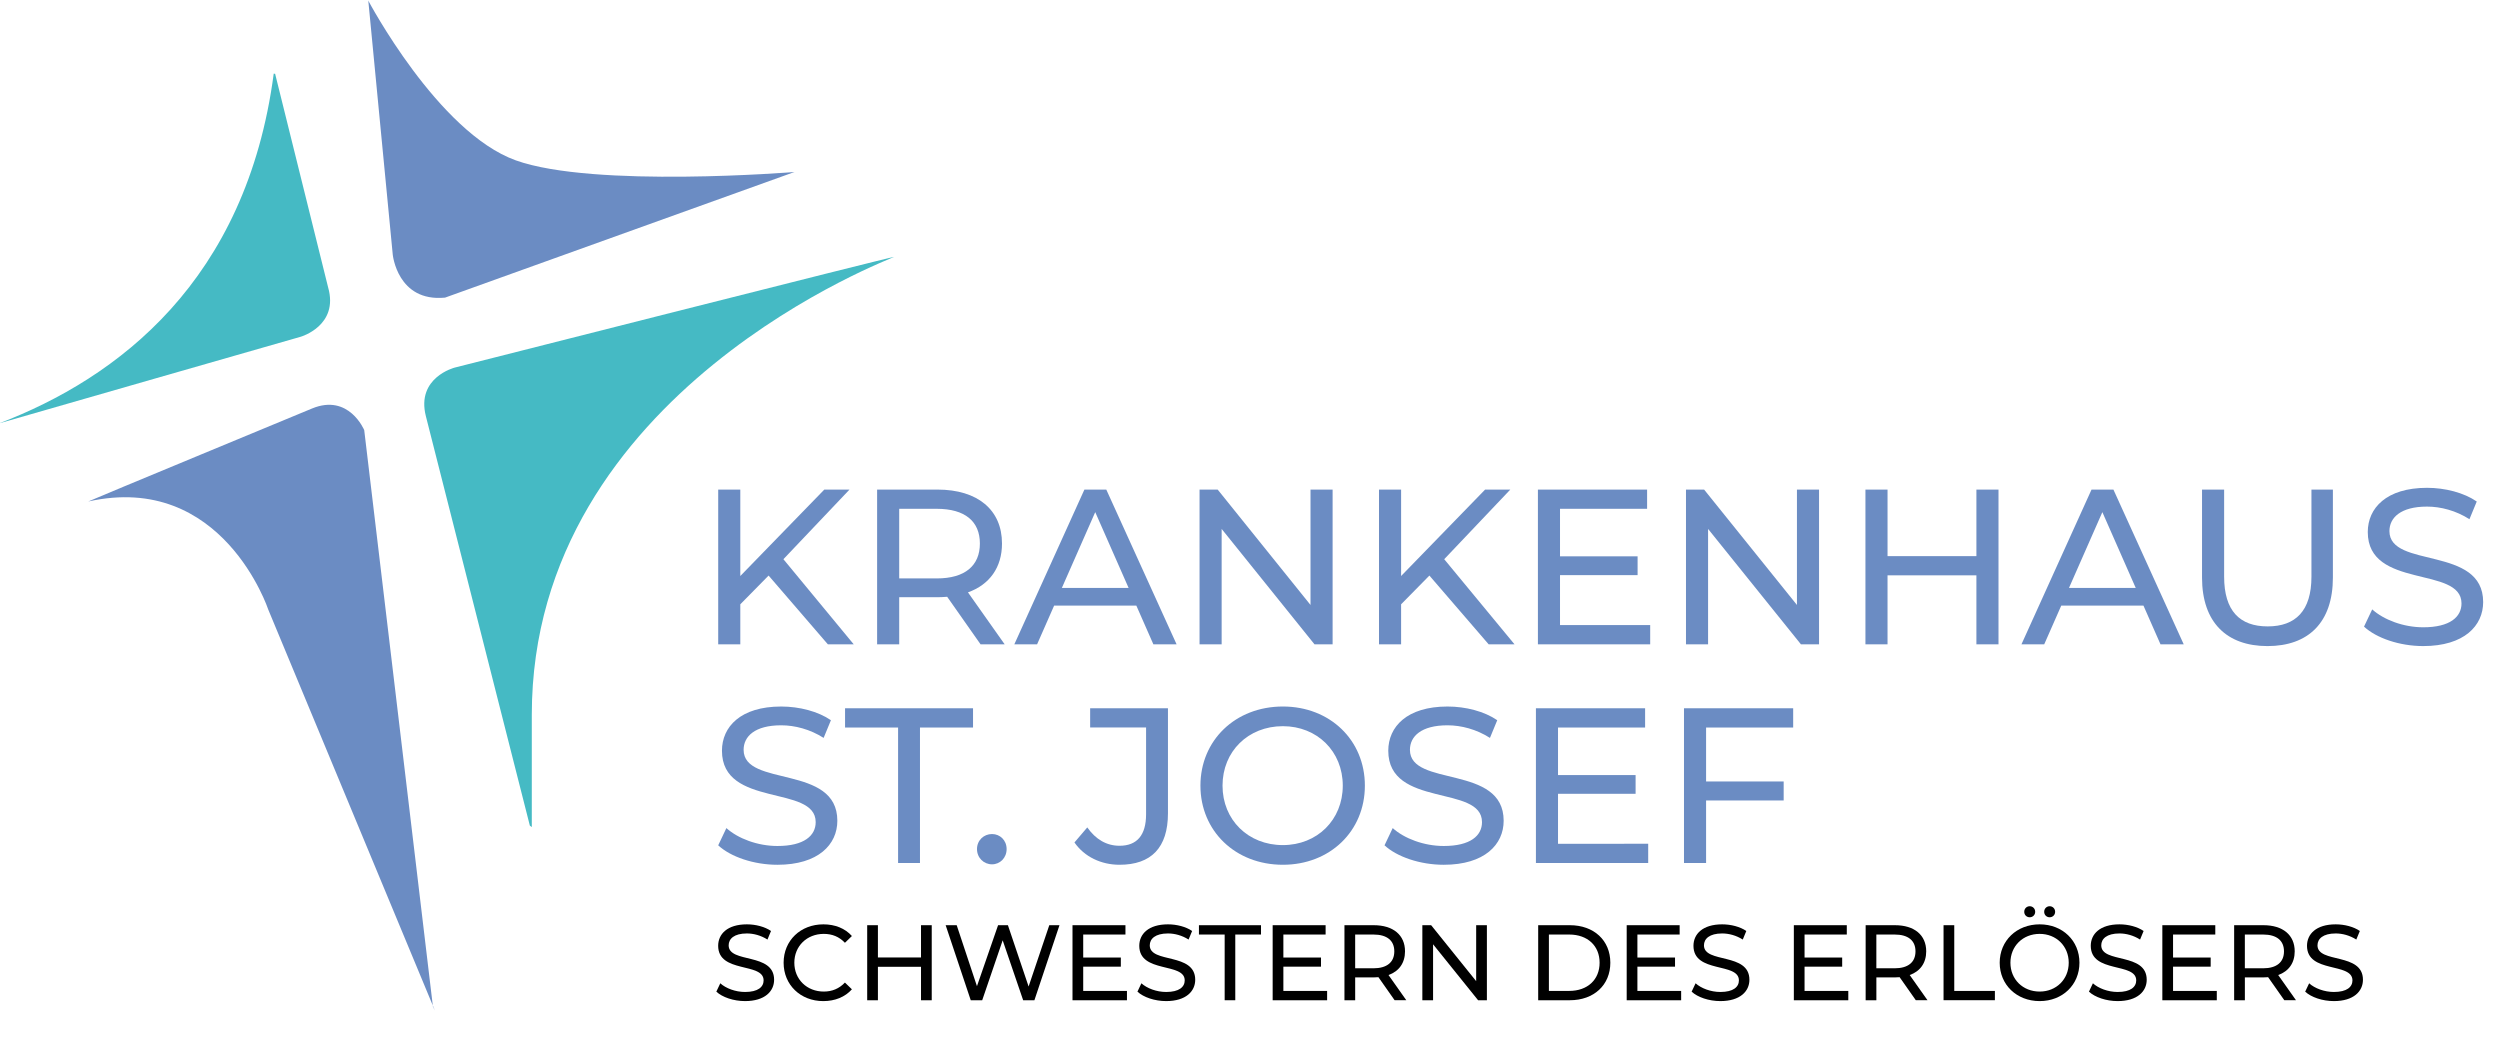 <?xml version="1.0" encoding="UTF-8"?>
<!-- Generator: Adobe Illustrator 28.1.0, SVG Export Plug-In . SVG Version: 6.00 Build 0)  -->
<svg xmlns="http://www.w3.org/2000/svg" xmlns:xlink="http://www.w3.org/1999/xlink" version="1.1" id="Ebene_1" x="0px" y="0px" viewBox="0 0 227.981 95.391" style="enable-background:new 0 0 227.981 95.391;" xml:space="preserve">
<style type="text/css">
	.st0{display:none;}
	.st1{display:inline;}
	.st2{fill:#6B8CC3;}
	.st3{display:inline;fill:#6B8CC3;}
	.st4{display:inline;fill:#45BAC4;}
	.st5{fill:#45BAC4;}
</style>
<g class="st0">
	<g class="st1">
		<path d="M65.324,67.486l0.32-0.674c0.45,0.406,1.22,0.7,1.998,0.7    c1.046,0,1.496-0.406,1.496-0.934c0-1.478-3.666-0.545-3.666-2.793    c0-0.934,0.726-1.729,2.317-1.729c0.709,0,1.444,0.19,1.946,0.536l-0.285,0.692    c-0.527-0.337-1.124-0.493-1.66-0.493c-1.029,0-1.47,0.432-1.47,0.96    c0,1.479,3.666,0.553,3.666,2.776c0,0.925-0.744,1.721-2.343,1.721    C66.716,68.246,65.808,67.935,65.324,67.486z"></path>
		<path d="M70.752,65.151c0-1.79,1.366-3.096,3.208-3.096    c0.934,0,1.747,0.32,2.3,0.942l-0.562,0.545    c-0.467-0.493-1.038-0.718-1.703-0.718c-1.366,0-2.378,0.986-2.378,2.326    c0,1.34,1.012,2.326,2.378,2.326c0.666,0,1.237-0.233,1.703-0.726l0.562,0.545    c-0.553,0.623-1.366,0.951-2.309,0.951C72.117,68.246,70.752,66.941,70.752,65.151    z"></path>
		<path d="M82.698,62.125v6.053h-0.865v-2.698h-3.476v2.698h-0.865v-6.053h0.865v2.603    h3.476v-2.603H82.698z"></path>
		<path d="M93.002,62.125l-2.023,6.053h-0.908l-1.652-4.834l-1.651,4.834h-0.925    l-2.024-6.053h0.891l1.634,4.92l1.703-4.92h0.795l1.669,4.946l1.669-4.946    H93.002z"></path>
		<path d="M98.445,67.425v0.752H94.053v-6.053h4.271v0.752H94.918v1.859h3.035v0.735    H94.918v1.954H98.445z"></path>
		<path d="M99.29,67.486l0.32-0.674c0.45,0.406,1.22,0.7,1.998,0.7    c1.046,0,1.496-0.406,1.496-0.934c0-1.478-3.666-0.545-3.666-2.793    c0-0.934,0.726-1.729,2.317-1.729c0.709,0,1.444,0.19,1.946,0.536l-0.285,0.692    c-0.527-0.337-1.124-0.493-1.66-0.493c-1.029,0-1.47,0.432-1.47,0.96    c0,1.479,3.666,0.553,3.666,2.776c0,0.925-0.744,1.721-2.343,1.721    C100.683,68.246,99.775,67.935,99.29,67.486z"></path>
		<path d="M106.326,62.877h-2.075v-0.752h5.006v0.752h-2.075v5.3h-0.856V62.877z"></path>
		<path d="M114.59,67.425v0.752h-4.392v-6.053h4.271v0.752h-3.407v1.859h3.035v0.735    h-3.035v1.954H114.59z"></path>
		<path d="M120.035,68.177l-1.306-1.859c-0.121,0.009-0.251,0.017-0.38,0.017h-1.496    v1.842h-0.865v-6.053h2.361c1.574,0,2.525,0.796,2.525,2.11    c0,0.934-0.484,1.608-1.331,1.911l1.435,2.032H120.035z M120.009,64.235    c0-0.865-0.58-1.358-1.687-1.358h-1.47v2.724h1.47    C119.429,65.601,120.009,65.099,120.009,64.235z"></path>
		<path d="M127.477,62.125v6.053h-0.709l-3.632-4.514v4.514h-0.865v-6.053h0.709    l3.632,4.514v-4.514H127.477z"></path>
		<path d="M131.615,62.125h2.551c1.946,0,3.269,1.228,3.269,3.026    c0,1.798-1.323,3.026-3.269,3.026h-2.551V62.125z M134.114,67.425    c1.496,0,2.456-0.917,2.456-2.274c0-1.358-0.96-2.274-2.456-2.274h-1.634v4.548    H134.114z"></path>
		<path d="M143.146,67.425v0.752h-4.392v-6.053h4.271v0.752h-3.407v1.859h3.035v0.735    h-3.035v1.954H143.146z"></path>
		<path d="M143.991,67.486l0.32-0.674c0.45,0.406,1.22,0.7,1.998,0.7    c1.046,0,1.496-0.406,1.496-0.934c0-1.478-3.666-0.545-3.666-2.793    c0-0.934,0.726-1.729,2.317-1.729c0.709,0,1.444,0.19,1.946,0.536l-0.285,0.692    c-0.527-0.337-1.124-0.493-1.66-0.493c-1.029,0-1.47,0.432-1.47,0.96    c0,1.479,3.666,0.553,3.666,2.776c0,0.925-0.744,1.721-2.343,1.721    C145.383,68.246,144.476,67.935,143.991,67.486z"></path>
		<path d="M156.629,67.425v0.752h-4.392v-6.053h4.271v0.752h-3.407v1.859h3.035v0.735    h-3.035v1.954H156.629z"></path>
		<path d="M162.074,68.177l-1.306-1.859c-0.121,0.009-0.251,0.017-0.38,0.017h-1.496    v1.842h-0.865v-6.053h2.361c1.574,0,2.525,0.796,2.525,2.11    c0,0.934-0.484,1.608-1.331,1.911l1.435,2.032H162.074z M162.048,64.235    c0-0.865-0.58-1.358-1.687-1.358h-1.47v2.724h1.47    C161.468,65.601,162.048,65.099,162.048,64.235z"></path>
		<path d="M164.311,62.125h0.865v5.3h3.277v0.752h-4.142V62.125z"></path>
		<path d="M168.84,65.151c0-1.773,1.366-3.096,3.225-3.096    c1.842,0,3.208,1.314,3.208,3.096c0,1.781-1.366,3.095-3.208,3.095    C170.205,68.246,168.84,66.924,168.84,65.151z M174.408,65.151    c0-1.34-1.003-2.326-2.343-2.326c-1.357,0-2.36,0.986-2.36,2.326    c0,1.34,1.003,2.326,2.36,2.326C173.405,67.477,174.408,66.491,174.408,65.151z     M170.819,61.044c0-0.259,0.199-0.449,0.441-0.449    c0.242,0,0.441,0.19,0.441,0.449c0,0.26-0.199,0.441-0.441,0.441    C171.018,61.485,170.819,61.303,170.819,61.044z M172.428,61.044    c0-0.259,0.199-0.449,0.441-0.449c0.242,0,0.441,0.19,0.441,0.449    c0,0.26-0.199,0.441-0.441,0.441C172.627,61.485,172.428,61.303,172.428,61.044z"></path>
		<path d="M176.039,67.486l0.32-0.674c0.45,0.406,1.22,0.7,1.998,0.7    c1.046,0,1.496-0.406,1.496-0.934c0-1.478-3.666-0.545-3.666-2.793    c0-0.934,0.726-1.729,2.317-1.729c0.709,0,1.444,0.19,1.946,0.536l-0.285,0.692    c-0.527-0.337-1.124-0.493-1.66-0.493c-1.029,0-1.47,0.432-1.47,0.96    c0,1.479,3.666,0.553,3.666,2.776c0,0.925-0.744,1.721-2.343,1.721    C177.431,68.246,176.523,67.935,176.039,67.486z"></path>
		<path d="M186.352,67.425v0.752h-4.392v-6.053h4.271v0.752h-3.407v1.859h3.035v0.735    h-3.035v1.954H186.352z"></path>
		<path d="M191.797,68.177l-1.306-1.859c-0.121,0.009-0.251,0.017-0.38,0.017h-1.496    v1.842h-0.865v-6.053h2.361c1.574,0,2.525,0.796,2.525,2.11    c0,0.934-0.484,1.608-1.331,1.911l1.435,2.032H191.797z M191.771,64.235    c0-0.865-0.58-1.358-1.687-1.358h-1.47v2.724h1.47    C191.191,65.601,191.771,65.099,191.771,64.235z"></path>
		<path d="M193.48,67.486l0.32-0.674c0.45,0.406,1.22,0.7,1.998,0.7    c1.046,0,1.496-0.406,1.496-0.934c0-1.478-3.666-0.545-3.666-2.793    c0-0.934,0.726-1.729,2.317-1.729c0.709,0,1.444,0.19,1.946,0.536l-0.285,0.692    c-0.527-0.337-1.124-0.493-1.66-0.493c-1.029,0-1.47,0.432-1.47,0.96    c0,1.479,3.666,0.553,3.666,2.776c0,0.925-0.744,1.721-2.343,1.721    C194.872,68.246,193.964,67.935,193.48,67.486z"></path>
	</g>
	<g class="st1">
		<path class="st2" d="M69.539,51.563l-2.282,2.318v3.227h-1.783V44.627h1.783v6.971    l6.775-6.971h2.033l-5.331,5.616l5.669,6.864h-2.086L69.539,51.563z"></path>
		<path class="st2" d="M86.636,57.108l-2.693-3.833c-0.25,0.018-0.517,0.036-0.784,0.036    h-3.084v3.797h-1.783V44.627h4.867c3.245,0,5.206,1.64,5.206,4.35    c0,1.925-0.999,3.316-2.746,3.94l2.959,4.19H86.636z M86.582,48.978    c0-1.783-1.194-2.799-3.476-2.799h-3.031v5.616h3.031    C85.388,51.795,86.582,50.761,86.582,48.978z"></path>
		<path class="st2" d="M99.203,53.988h-6.632l-1.373,3.12h-1.836l5.652-12.48h1.765    l5.669,12.48h-1.872L99.203,53.988z M98.579,52.561l-2.692-6.115l-2.692,6.115    H98.579z"></path>
		<path class="st2" d="M115.033,44.627v12.48h-1.462l-7.488-9.307v9.307h-1.783V44.627    h1.462l7.488,9.307v-9.307H115.033z"></path>
		<path class="st2" d="M122.84,51.563l-2.282,2.318v3.227h-1.783V44.627h1.783v6.971    l6.775-6.971h2.033l-5.331,5.616l5.669,6.864h-2.086L122.84,51.563z"></path>
		<path class="st2" d="M140.649,55.556v1.551h-9.057V44.627h8.807v1.551h-7.025v3.833    h6.258v1.515h-6.258v4.029H140.649z"></path>
		<path class="st2" d="M154.268,44.627v12.48h-1.462l-7.488-9.307v9.307h-1.783V44.627    h1.462l7.488,9.307v-9.307H154.268z"></path>
		<path class="st2" d="M168.743,44.627v12.48h-1.783v-5.563h-7.168v5.563h-1.782V44.627    h1.782v5.367h7.168v-5.367H168.743z"></path>
		<path class="st2" d="M180.437,53.988h-6.632l-1.373,3.12h-1.836l5.652-12.48h1.765    l5.669,12.48h-1.872L180.437,53.988z M179.813,52.561l-2.692-6.115l-2.692,6.115    H179.813z"></path>
		<path class="st2" d="M185.16,51.723v-7.096h1.783v7.025    c0,2.763,1.266,4.012,3.512,4.012c2.246,0,3.53-1.248,3.53-4.012v-7.025h1.73    v7.096c0,3.619-1.979,5.527-5.277,5.527C187.157,57.25,185.16,55.343,185.16,51.723    z"></path>
		<path class="st2" d="M198.226,55.681l0.659-1.391c0.927,0.838,2.514,1.444,4.118,1.444    c2.158,0,3.084-0.838,3.084-1.925c0-3.049-7.56-1.123-7.56-5.759    c0-1.925,1.498-3.566,4.778-3.566c1.462,0,2.977,0.392,4.011,1.105l-0.588,1.426    c-1.088-0.695-2.318-1.016-3.423-1.016c-2.122,0-3.031,0.892-3.031,1.979    c0,3.049,7.56,1.141,7.56,5.723c0,1.908-1.533,3.548-4.832,3.548    C201.097,57.25,199.224,56.608,198.226,55.681z"></path>
		<path class="st2" d="M214.091,55.681l0.659-1.391c0.927,0.838,2.514,1.444,4.118,1.444    c2.158,0,3.084-0.838,3.084-1.925c0-3.049-7.56-1.123-7.56-5.759    c0-1.925,1.498-3.566,4.778-3.566c1.462,0,2.977,0.392,4.011,1.105l-0.588,1.426    c-1.088-0.695-2.318-1.016-3.423-1.016c-2.122,0-3.031,0.892-3.031,1.979    c0,3.049,7.56,1.141,7.56,5.723c0,1.908-1.533,3.548-4.832,3.548    C216.962,57.25,215.089,56.608,214.091,55.681z"></path>
		<path class="st2" d="M228.602,46.178h-4.279v-1.551h10.323v1.551h-4.279v10.929h-1.765    V46.178z"></path>
		<path class="st2" d="M234.966,55.985c0-0.713,0.552-1.213,1.212-1.213    c0.642,0,1.176,0.499,1.176,1.213c0,0.713-0.534,1.23-1.176,1.23    C235.518,57.215,234.966,56.697,234.966,55.985z"></path>
		<path class="st2" d="M242.826,55.45l1.034-1.213c0.677,0.963,1.551,1.48,2.603,1.48    c1.409,0,2.14-0.856,2.14-2.532v-7.007h-4.511v-1.551h6.276v8.469    c0,2.781-1.355,4.154-3.905,4.154C244.984,57.25,243.629,56.608,242.826,55.45z"></path>
		<path class="st2" d="M252.987,50.867c0-3.655,2.817-6.383,6.65-6.383    c3.798,0,6.615,2.71,6.615,6.383c0,3.673-2.817,6.383-6.615,6.383    C255.804,57.25,252.987,54.522,252.987,50.867z M264.469,50.867    c0-2.763-2.068-4.796-4.832-4.796c-2.799,0-4.867,2.033-4.867,4.796    s2.068,4.796,4.867,4.796C262.401,55.664,264.469,53.631,264.469,50.867z"></path>
		<path class="st2" d="M267.837,55.681l0.659-1.391c0.927,0.838,2.514,1.444,4.118,1.444    c2.158,0,3.084-0.838,3.084-1.925c0-3.049-7.56-1.123-7.56-5.759    c0-1.925,1.498-3.566,4.778-3.566c1.462,0,2.977,0.392,4.011,1.105l-0.588,1.426    c-1.088-0.695-2.318-1.016-3.423-1.016c-2.122,0-3.031,0.892-3.031,1.979    c0,3.049,7.56,1.141,7.56,5.723c0,1.908-1.533,3.548-4.832,3.548    C270.707,57.25,268.835,56.608,267.837,55.681z"></path>
		<path class="st2" d="M289.104,55.556v1.551h-9.057V44.627h8.807v1.551h-7.025v3.833    h6.258v1.515h-6.258v4.029H289.104z"></path>
		<path class="st2" d="M293.774,46.178v4.35h6.258v1.533h-6.258v5.046h-1.783V44.627h8.807    v1.551H293.774z"></path>
	</g>
	<path class="st3" d="M39.661,92.157L24.471,55.608c0,0-4.161-12.617-16.429-9.874   c0.155-0.091,20.412-8.482,20.412-8.482c3.366-1.394,4.76,1.972,4.76,1.972   l6.265,52.568"></path>
	<path class="st3" d="M33.582,0.053c0,0,6.353,12.02,13.453,14.57   c7.1,2.55,25.412,1.063,25.412,1.063L40.585,27.141   c-4.351,0.419-4.77-3.932-4.77-3.932L33.566-0.147"></path>
	<path class="st4" d="M25.09,6.733l4.831,19.47c1.004,3.502-2.498,4.506-2.498,4.506   s-27.488,7.882-27.524,7.906c10.879-4.146,22.576-13.027,25.063-31.901"></path>
	<path class="st4" d="M48.496,75.425V65.183c0-29.607,33.203-41.729,33.033-41.755   C81.476,23.361,41.469,33.521,41.469,33.521s-3.531,0.897-2.634,4.427l9.483,37.341"></path>
</g>
<g>
	<path class="st2" d="M70.09,52.487l-2.58,2.621v3.648H65.495V44.646h2.015v7.882   l7.66-7.882h2.298l-6.027,6.349l6.41,7.761h-2.358L70.09,52.487z"></path>
	<path class="st2" d="M89.419,58.756l-3.044-4.334c-0.282,0.02-0.584,0.041-0.887,0.041   h-3.487v4.293h-2.015V44.646h5.503c3.669,0,5.886,1.855,5.886,4.918   c0,2.177-1.129,3.749-3.104,4.455l3.346,4.737H89.419z M89.358,49.564   c0-2.016-1.35-3.165-3.93-3.165h-3.427v6.349h3.427   C88.008,52.749,89.358,51.58,89.358,49.564z"></path>
	<path class="st2" d="M103.626,55.228h-7.498l-1.552,3.528h-2.076l6.39-14.11h1.996   l6.41,14.11h-2.117L103.626,55.228z M102.921,53.616l-3.044-6.914l-3.044,6.914   H102.921z"></path>
	<path class="st2" d="M121.524,44.646v14.11h-1.653l-8.466-10.522v10.522h-2.015V44.646   h1.653l8.466,10.522V44.646H121.524z"></path>
	<path class="st2" d="M130.35,52.487l-2.58,2.621v3.648h-2.015V44.646h2.015v7.882   l7.66-7.882h2.298l-6.027,6.349l6.41,7.761h-2.358L130.35,52.487z"></path>
	<path class="st2" d="M150.485,57.002v1.754h-10.239V44.646h9.957v1.754h-7.942v4.334   h7.075v1.713h-7.075v4.555H150.485z"></path>
	<path class="st2" d="M165.883,44.646v14.11h-1.653l-8.466-10.522v10.522h-2.015V44.646   h1.653l8.466,10.522V44.646H165.883z"></path>
	<path class="st2" d="M182.248,44.646v14.11h-2.015v-6.289h-8.104v6.289h-2.015V44.646   h2.015v6.067h8.104v-6.067H182.248z"></path>
	<path class="st2" d="M195.468,55.228h-7.498l-1.552,3.528h-2.076l6.39-14.11h1.996   l6.41,14.11h-2.117L195.468,55.228z M194.763,53.616l-3.044-6.914l-3.044,6.914   H194.763z"></path>
	<path class="st2" d="M200.808,52.669v-8.023h2.016v7.942c0,3.124,1.431,4.535,3.971,4.535   c2.54,0,3.991-1.411,3.991-4.535v-7.942h1.956v8.023   c0,4.092-2.238,6.249-5.967,6.249C203.065,58.917,200.808,56.76,200.808,52.669z"></path>
	<path class="st2" d="M215.581,57.143l0.746-1.572c1.048,0.947,2.843,1.633,4.656,1.633   c2.439,0,3.487-0.947,3.487-2.177c0-3.447-8.547-1.27-8.547-6.511   c0-2.177,1.693-4.031,5.402-4.031c1.653,0,3.366,0.443,4.535,1.249l-0.665,1.613   c-1.23-0.786-2.621-1.149-3.87-1.149c-2.399,0-3.427,1.008-3.427,2.237   c0,3.447,8.547,1.29,8.547,6.471c0,2.157-1.733,4.011-5.463,4.011   C218.826,58.917,216.709,58.191,215.581,57.143z"></path>
</g>
<g>
	<path d="M65.324,90.432l0.361-0.763c0.509,0.459,1.379,0.792,2.259,0.792   c1.183,0,1.691-0.46,1.691-1.056c0-1.671-4.144-0.616-4.144-3.157   c0-1.056,0.821-1.955,2.619-1.955c0.802,0,1.633,0.215,2.2,0.606l-0.323,0.782   c-0.596-0.381-1.27-0.557-1.877-0.557c-1.163,0-1.662,0.489-1.662,1.085   c0,1.672,4.145,0.626,4.145,3.138c0,1.046-0.841,1.945-2.649,1.945   C66.898,91.293,65.871,90.941,65.324,90.432z"></path>
	<path d="M71.46,87.793c0-2.024,1.544-3.5,3.627-3.5   c1.056,0,1.975,0.362,2.6,1.065l-0.636,0.616   c-0.528-0.557-1.173-0.811-1.926-0.811c-1.544,0-2.688,1.114-2.688,2.63   c0,1.515,1.144,2.63,2.688,2.63c0.753,0,1.398-0.264,1.926-0.821l0.636,0.616   c-0.626,0.704-1.545,1.075-2.611,1.075   C73.004,91.293,71.46,89.816,71.46,87.793z"></path>
	<path d="M84.967,84.371v6.843h-0.978V88.164h-3.93v3.05h-0.978v-6.843h0.978v2.942   h3.93v-2.942H84.967z"></path>
	<path d="M96.617,84.371l-2.287,6.843h-1.026l-1.867-5.465l-1.867,5.465h-1.046   l-2.288-6.843h1.007l1.848,5.562l1.926-5.562H91.914l1.887,5.592l1.886-5.592   H96.617z"></path>
	<path d="M102.77,90.364v0.85h-4.966v-6.843h4.829v0.85h-3.852v2.102h3.431v0.831   h-3.431v2.209H102.77z"></path>
	<path d="M103.726,90.432l0.361-0.763c0.509,0.459,1.379,0.792,2.259,0.792   c1.183,0,1.691-0.46,1.691-1.056c0-1.671-4.144-0.616-4.144-3.157   c0-1.056,0.821-1.955,2.619-1.955c0.802,0,1.633,0.215,2.2,0.606l-0.323,0.782   c-0.596-0.381-1.27-0.557-1.877-0.557c-1.163,0-1.662,0.489-1.662,1.085   c0,1.672,4.145,0.626,4.145,3.138c0,1.046-0.841,1.945-2.649,1.945   C105.3,91.293,104.273,90.941,103.726,90.432z"></path>
	<path d="M111.68,85.222h-2.346v-0.85h5.66v0.85h-2.346v5.992h-0.968V85.222z"></path>
	<path d="M121.023,90.364v0.85h-4.966v-6.843h4.829v0.85h-3.852v2.102h3.431v0.831   h-3.431v2.209H121.023z"></path>
	<path d="M127.179,91.214l-1.476-2.102c-0.137,0.01-0.283,0.02-0.43,0.02h-1.691   v2.082h-0.978v-6.843h2.669c1.779,0,2.854,0.899,2.854,2.385   c0,1.056-0.548,1.818-1.505,2.16l1.622,2.297H127.179z M127.15,86.757   c0-0.978-0.655-1.535-1.907-1.535h-1.662v3.079h1.662   C126.495,88.301,127.15,87.734,127.15,86.757z"></path>
	<path d="M135.593,84.371v6.843h-0.802l-4.106-5.103v5.103h-0.978v-6.843h0.802   l4.106,5.103v-5.103H135.593z"></path>
	<path d="M140.271,84.371h2.884c2.2,0,3.695,1.388,3.695,3.422   c0,2.033-1.496,3.421-3.695,3.421h-2.884V84.371z M143.096,90.364   c1.691,0,2.776-1.036,2.776-2.571c0-1.535-1.085-2.571-2.776-2.571h-1.848v5.142   H143.096z"></path>
	<path d="M153.308,90.364v0.85h-4.966v-6.843h4.829v0.85h-3.852v2.102h3.431v0.831   h-3.431v2.209H153.308z"></path>
	<path d="M154.264,90.432l0.361-0.763c0.509,0.459,1.379,0.792,2.259,0.792   c1.183,0,1.691-0.46,1.691-1.056c0-1.671-4.144-0.616-4.144-3.157   c0-1.056,0.821-1.955,2.619-1.955c0.802,0,1.633,0.215,2.2,0.606l-0.323,0.782   c-0.596-0.381-1.27-0.557-1.877-0.557c-1.163,0-1.662,0.489-1.662,1.085   c0,1.672,4.145,0.626,4.145,3.138c0,1.046-0.841,1.945-2.649,1.945   C155.838,91.293,154.811,90.941,154.264,90.432z"></path>
	<path d="M168.551,90.364v0.85h-4.966v-6.843h4.829v0.85h-3.852v2.102h3.431v0.831   h-3.431v2.209H168.551z"></path>
	<path d="M174.708,91.214l-1.476-2.102c-0.137,0.01-0.283,0.02-0.43,0.02h-1.691   v2.082h-0.978v-6.843h2.669c1.779,0,2.854,0.899,2.854,2.385   c0,1.056-0.548,1.818-1.505,2.16l1.622,2.297H174.708z M174.678,86.757   c0-0.978-0.655-1.535-1.907-1.535h-1.662v3.079h1.662   C174.023,88.301,174.678,87.734,174.678,86.757z"></path>
	<path d="M177.236,84.371h0.978v5.992h3.705v0.85h-4.682V84.371z"></path>
	<path d="M182.357,87.793c0-2.004,1.544-3.5,3.646-3.5   c2.083,0,3.627,1.486,3.627,3.5c0,2.014-1.544,3.499-3.627,3.499   C183.901,91.293,182.357,89.797,182.357,87.793z M188.652,87.793   c0-1.515-1.134-2.63-2.649-2.63c-1.535,0-2.668,1.114-2.668,2.63   c0,1.515,1.134,2.63,2.668,2.63C187.518,90.423,188.652,89.308,188.652,87.793z    M184.595,83.149c0-0.293,0.225-0.508,0.499-0.508s0.499,0.215,0.499,0.508   c0,0.293-0.225,0.499-0.499,0.499S184.595,83.443,184.595,83.149z M186.414,83.149   c0-0.293,0.225-0.508,0.499-0.508s0.499,0.215,0.499,0.508   c0,0.293-0.225,0.499-0.499,0.499S186.414,83.443,186.414,83.149z"></path>
	<path d="M190.496,90.432l0.361-0.763c0.509,0.459,1.379,0.792,2.259,0.792   c1.183,0,1.691-0.46,1.691-1.056c0-1.671-4.145-0.616-4.145-3.157   c0-1.056,0.821-1.955,2.619-1.955c0.802,0,1.633,0.215,2.2,0.606l-0.323,0.782   c-0.596-0.381-1.27-0.557-1.877-0.557c-1.163,0-1.662,0.489-1.662,1.085   c0,1.672,4.145,0.626,4.145,3.138c0,1.046-0.841,1.945-2.649,1.945   C192.07,91.293,191.044,90.941,190.496,90.432z"></path>
	<path d="M202.155,90.364v0.85h-4.966v-6.843h4.829v0.85h-3.852v2.102h3.431v0.831   h-3.431v2.209H202.155z"></path>
	<path d="M208.312,91.214l-1.476-2.102c-0.137,0.01-0.283,0.02-0.43,0.02h-1.691   v2.082h-0.978v-6.843h2.669c1.779,0,2.854,0.899,2.854,2.385   c0,1.056-0.548,1.818-1.505,2.16l1.622,2.297H208.312z M208.282,86.757   c0-0.978-0.655-1.535-1.907-1.535h-1.662v3.079h1.662   C207.627,88.301,208.282,87.734,208.282,86.757z"></path>
	<path d="M210.215,90.432l0.361-0.763c0.509,0.459,1.379,0.792,2.259,0.792   c1.183,0,1.691-0.46,1.691-1.056c0-1.671-4.145-0.616-4.145-3.157   c0-1.056,0.821-1.955,2.619-1.955c0.802,0,1.633,0.215,2.2,0.606l-0.323,0.782   c-0.596-0.381-1.27-0.557-1.877-0.557c-1.163,0-1.662,0.489-1.662,1.085   c0,1.672,4.145,0.626,4.145,3.138c0,1.046-0.841,1.945-2.649,1.945   C211.789,91.293,210.762,90.941,210.215,90.432z"></path>
</g>
<g>
	<path class="st2" d="M65.495,77.087l0.746-1.572c1.049,0.947,2.843,1.633,4.656,1.633   c2.439,0,3.487-0.947,3.487-2.177c0-3.447-8.547-1.27-8.547-6.511   c0-2.177,1.693-4.031,5.402-4.031c1.653,0,3.366,0.443,4.535,1.249l-0.665,1.613   c-1.23-0.786-2.621-1.149-3.87-1.149c-2.399,0-3.427,1.008-3.427,2.237   c0,3.447,8.547,1.29,8.547,6.471c0,2.157-1.733,4.011-5.463,4.011   C68.74,78.861,66.623,78.135,65.495,77.087z"></path>
	<path class="st2" d="M81.9,66.343h-4.838v-1.754h11.671v1.754h-4.838V78.699h-1.996   V66.343z"></path>
	<path class="st2" d="M89.095,77.429c0-0.806,0.624-1.371,1.371-1.371   c0.726,0,1.33,0.565,1.33,1.371c0,0.806-0.604,1.391-1.33,1.391   C89.719,78.82,89.095,78.235,89.095,77.429z"></path>
	<path class="st2" d="M97.982,76.825l1.169-1.371c0.766,1.088,1.753,1.673,2.943,1.673   c1.592,0,2.419-0.968,2.419-2.863v-7.922h-5.1v-1.754h7.096v9.575   c0,3.145-1.532,4.697-4.415,4.697C100.421,78.861,98.889,78.135,97.982,76.825z"></path>
	<path class="st2" d="M109.47,71.644c0-4.132,3.185-7.216,7.518-7.216   c4.294,0,7.478,3.064,7.478,7.216c0,4.153-3.185,7.216-7.478,7.216   C112.654,78.861,109.47,75.776,109.47,71.644z M122.451,71.644   c0-3.124-2.338-5.422-5.463-5.422c-3.165,0-5.503,2.298-5.503,5.422   s2.338,5.422,5.503,5.422C120.113,77.066,122.451,74.768,122.451,71.644z"></path>
	<path class="st2" d="M126.258,77.087l0.746-1.572c1.049,0.947,2.843,1.633,4.656,1.633   c2.439,0,3.487-0.947,3.487-2.177c0-3.447-8.547-1.27-8.547-6.511   c0-2.177,1.693-4.031,5.402-4.031c1.653,0,3.366,0.443,4.535,1.249l-0.665,1.613   c-1.23-0.786-2.621-1.149-3.87-1.149c-2.399,0-3.427,1.008-3.427,2.237   c0,3.447,8.547,1.29,8.547,6.471c0,2.157-1.733,4.011-5.463,4.011   C129.503,78.861,127.387,78.135,126.258,77.087z"></path>
	<path class="st2" d="M150.303,76.945v1.754h-10.239V64.589h9.957v1.754h-7.942v4.334   h7.075v1.713h-7.075v4.555H150.303z"></path>
	<path class="st2" d="M155.582,66.343v4.918h7.075v1.733h-7.075v5.704h-2.015V64.589h9.957   v1.754H155.582z"></path>
</g>
<path class="st2" d="M39.661,92.157L24.471,55.608c0,0-4.161-12.617-16.429-9.874  c0.155-0.091,20.412-8.482,20.412-8.482c3.366-1.394,4.76,1.972,4.76,1.972  l6.265,52.568"></path>
<path class="st2" d="M33.582,0.053c0,0,6.353,12.02,13.453,14.57  c7.1,2.55,25.412,1.063,25.412,1.063L40.585,27.141  c-4.351,0.419-4.77-3.932-4.77-3.932L33.566-0.147"></path>
<path class="st5" d="M25.09,6.733l4.831,19.47c1.004,3.502-2.498,4.506-2.498,4.506  s-27.488,7.882-27.524,7.906c10.879-4.146,22.576-13.027,25.063-31.901"></path>
<path class="st5" d="M48.496,75.425V65.183c0-29.607,33.203-41.729,33.033-41.755  C81.476,23.361,41.469,33.521,41.469,33.521s-3.531,0.897-2.634,4.427l9.483,37.341"></path>
</svg>
